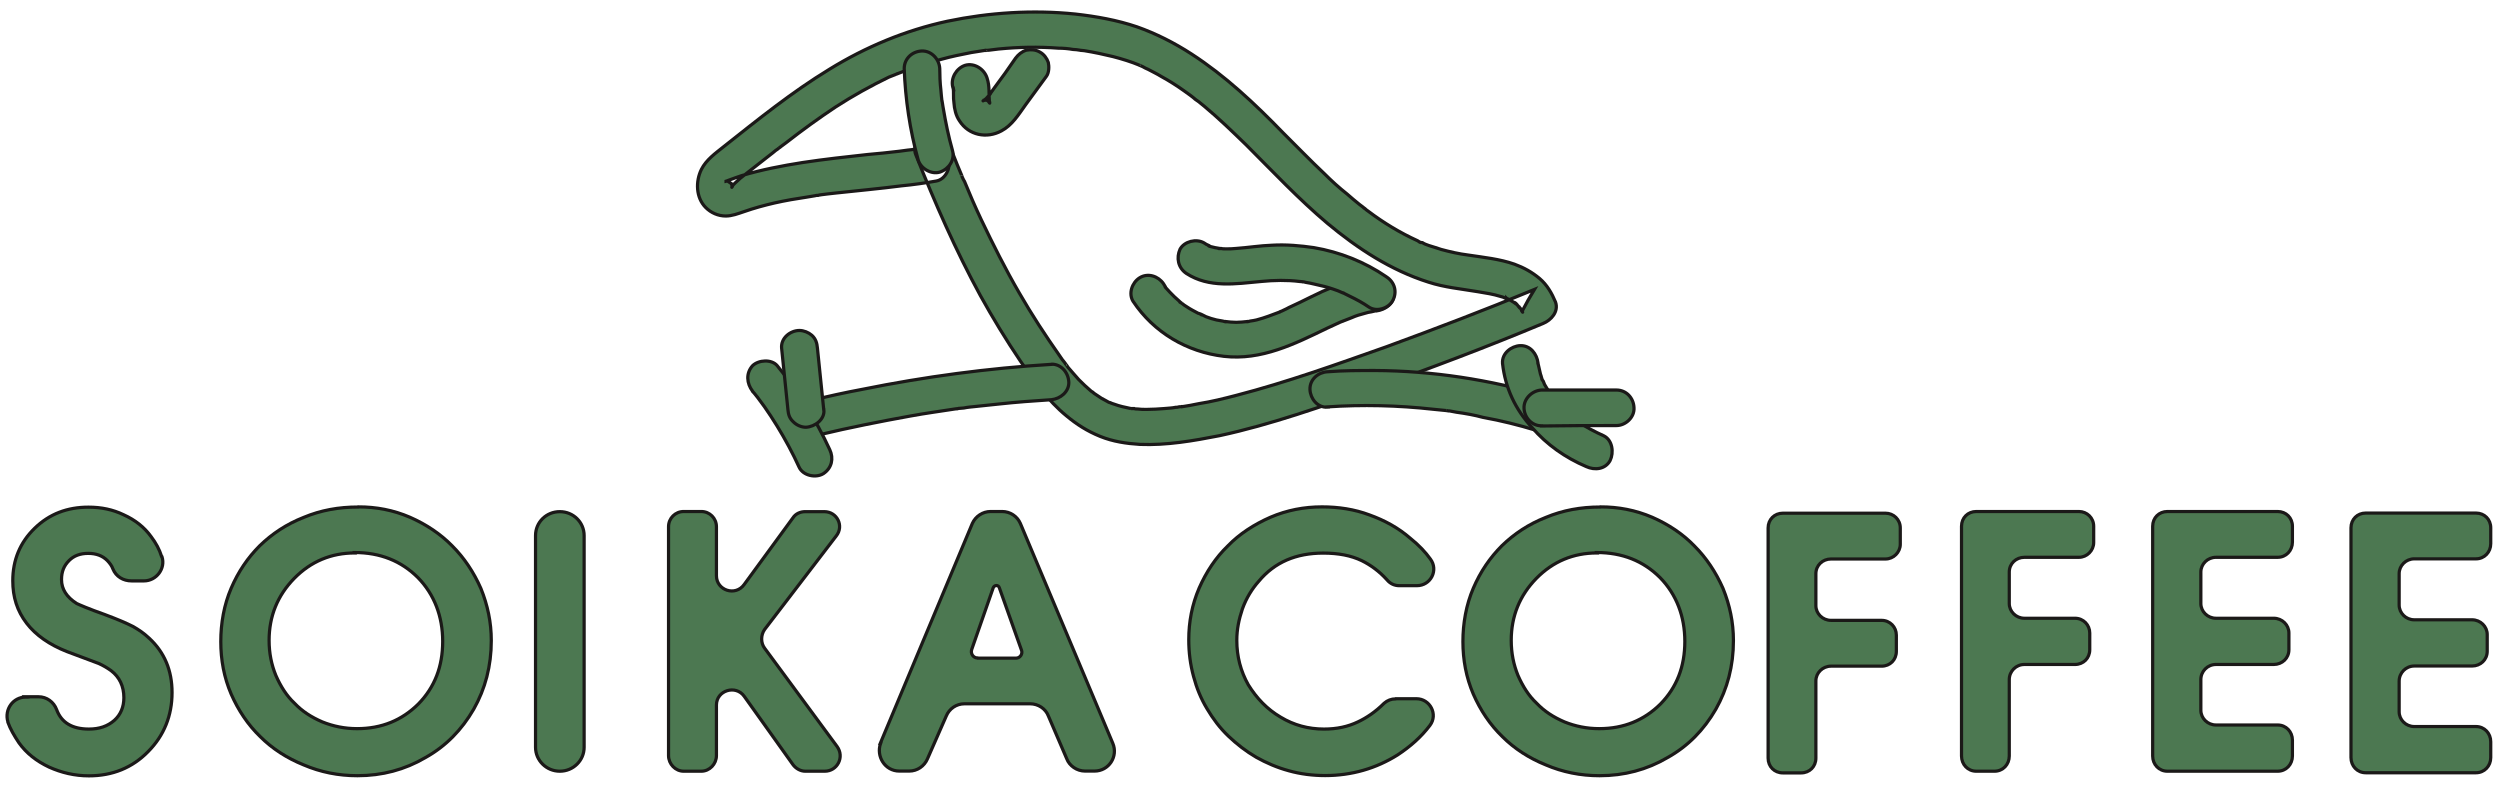 <?xml version="1.0" encoding="UTF-8"?> <svg xmlns="http://www.w3.org/2000/svg" width="178" height="56" viewBox="0 0 178 56" fill="none"><path fill-rule="evenodd" clip-rule="evenodd" d="M1.82 49.61H2.75C3.32 49.61 3.83 49.98 4.03 50.52C4.37 51.45 5.14 51.91 6.33 51.91C7.07 51.91 7.66 51.71 8.14 51.29C8.59 50.89 8.82 50.33 8.82 49.68C8.82 48.86 8.51 48.21 7.91 47.75C7.63 47.55 7.34 47.38 7.03 47.24C6.75 47.13 5.98 46.84 4.76 46.39C3.54 45.91 2.55 45.23 1.9 44.38C1.22 43.5 0.91 42.51 0.91 41.35C0.91 39.88 1.42 38.63 2.47 37.61C3.52 36.59 4.79 36.11 6.3 36.11C7.21 36.11 8.03 36.28 8.8 36.65C9.62 37.02 10.27 37.53 10.76 38.21C11.1 38.66 11.35 39.12 11.5 39.6C11.53 39.6 11.53 39.63 11.53 39.63C11.81 40.48 11.13 41.36 10.25 41.36H9.37C8.77 41.36 8.26 41.05 8.04 40.51C7.96 40.28 7.81 40.09 7.64 39.91C7.3 39.57 6.85 39.4 6.28 39.4C5.71 39.4 5.26 39.57 4.92 39.91C4.55 40.28 4.38 40.7 4.38 41.27C4.38 41.95 4.75 42.52 5.46 42.97C5.63 43.05 6.28 43.34 7.47 43.76C8.38 44.1 9.03 44.38 9.48 44.61C9.88 44.84 10.25 45.09 10.61 45.43C11.72 46.45 12.25 47.75 12.25 49.31C12.25 50.95 11.68 52.37 10.55 53.51C9.42 54.67 8 55.24 6.33 55.24C5.31 55.24 4.37 55.01 3.5 54.62C2.59 54.19 1.88 53.63 1.35 52.89C1.01 52.38 0.73 51.9 0.56 51.42V51.39C0.3 50.51 0.93 49.63 1.84 49.63L1.82 49.61Z" fill="#4C7851"></path><path d="M1.82 49.61H2.75C3.32 49.61 3.83 49.98 4.03 50.52C4.37 51.45 5.14 51.91 6.33 51.91C7.07 51.91 7.66 51.71 8.14 51.29C8.59 50.89 8.82 50.33 8.82 49.68C8.82 48.86 8.51 48.21 7.91 47.75C7.63 47.55 7.34 47.38 7.03 47.24C6.75 47.13 5.98 46.84 4.76 46.39C3.54 45.91 2.55 45.23 1.9 44.38C1.22 43.5 0.91 42.51 0.91 41.35C0.91 39.88 1.42 38.63 2.47 37.61C3.52 36.59 4.79 36.11 6.3 36.11C7.21 36.11 8.03 36.28 8.8 36.65C9.62 37.02 10.27 37.53 10.76 38.21C11.1 38.66 11.35 39.12 11.5 39.6C11.53 39.6 11.53 39.63 11.53 39.63C11.81 40.48 11.13 41.36 10.25 41.36H9.37C8.77 41.36 8.26 41.05 8.04 40.51C7.96 40.28 7.81 40.09 7.64 39.91C7.3 39.57 6.85 39.4 6.28 39.4C5.71 39.4 5.26 39.57 4.92 39.91C4.55 40.28 4.38 40.7 4.38 41.27C4.38 41.95 4.75 42.52 5.46 42.97C5.63 43.05 6.28 43.34 7.47 43.76C8.38 44.1 9.03 44.38 9.48 44.61C9.88 44.84 10.25 45.09 10.61 45.43C11.72 46.45 12.25 47.75 12.25 49.31C12.25 50.95 11.68 52.37 10.55 53.51C9.42 54.67 8 55.24 6.33 55.24C5.31 55.24 4.37 55.01 3.5 54.62C2.59 54.19 1.88 53.63 1.35 52.89C1.01 52.38 0.73 51.9 0.56 51.42V51.39C0.3 50.51 0.93 49.63 1.84 49.63L1.82 49.61Z" stroke="#1B1918" stroke-width="0.23" stroke-miterlimit="3.86"></path><path fill-rule="evenodd" clip-rule="evenodd" d="M25.51 36.09C26.79 36.09 28.01 36.32 29.19 36.83C30.35 37.34 31.37 38.02 32.2 38.87C33.05 39.72 33.73 40.74 34.24 41.9C34.72 43.09 34.98 44.31 34.98 45.61C34.98 47.42 34.55 49.04 33.73 50.49C32.88 51.96 31.75 53.13 30.27 53.95C28.82 54.8 27.21 55.23 25.45 55.23C24.09 55.23 22.81 54.97 21.62 54.46C20.43 53.98 19.38 53.3 18.53 52.45C17.65 51.6 16.97 50.58 16.46 49.42C15.95 48.23 15.72 46.98 15.72 45.68C15.72 44.38 15.95 43.07 16.46 41.88C16.97 40.69 17.65 39.7 18.5 38.85C19.38 38 20.4 37.32 21.62 36.84C22.84 36.33 24.11 36.1 25.5 36.1L25.51 36.09ZM25.26 39.38C23.59 39.38 22.14 39.98 20.95 41.19C19.76 42.41 19.16 43.88 19.16 45.61C19.16 46.52 19.33 47.34 19.64 48.1C19.98 48.87 20.4 49.55 20.97 50.08C21.51 50.65 22.16 51.07 22.95 51.41C23.72 51.72 24.54 51.89 25.42 51.89C27.18 51.89 28.62 51.29 29.79 50.13C30.95 48.94 31.52 47.47 31.52 45.68C31.52 43.89 30.92 42.33 29.76 41.14C28.57 39.95 27.07 39.35 25.25 39.35L25.26 39.38Z" fill="#4C7851"></path><path d="M25.26 39.37C23.59 39.37 22.14 39.97 20.95 41.18C19.76 42.4 19.16 43.87 19.16 45.6C19.16 46.51 19.33 47.33 19.64 48.09C19.98 48.86 20.4 49.54 20.97 50.07C21.51 50.64 22.16 51.06 22.95 51.4C23.72 51.71 24.54 51.88 25.42 51.88C27.18 51.88 28.62 51.28 29.79 50.12C30.95 48.93 31.52 47.46 31.52 45.67C31.52 43.88 30.92 42.32 29.76 41.13C28.57 39.94 27.07 39.34 25.25 39.34L25.26 39.37Z" stroke="#1B1918" stroke-width="0.23" stroke-miterlimit="3.86"></path><path d="M25.51 36.09C26.79 36.09 28.01 36.32 29.19 36.83C30.35 37.34 31.37 38.02 32.2 38.87C33.05 39.72 33.73 40.74 34.24 41.9C34.72 43.09 34.98 44.31 34.98 45.61C34.98 47.42 34.55 49.04 33.73 50.49C32.88 51.96 31.75 53.13 30.27 53.95C28.82 54.8 27.21 55.23 25.45 55.23C24.09 55.23 22.81 54.97 21.62 54.46C20.43 53.98 19.38 53.3 18.53 52.45C17.65 51.6 16.97 50.58 16.46 49.42C15.95 48.23 15.72 46.98 15.72 45.68C15.72 44.38 15.95 43.07 16.46 41.88C16.97 40.69 17.65 39.7 18.5 38.85C19.38 38 20.4 37.32 21.62 36.84C22.84 36.33 24.11 36.1 25.5 36.1L25.51 36.09Z" stroke="#1B1918" stroke-width="0.23" stroke-miterlimit="3.86"></path><path fill-rule="evenodd" clip-rule="evenodd" d="M38.13 53.21V38.13C38.13 37.19 38.89 36.43 39.86 36.43C40.83 36.43 41.59 37.2 41.59 38.13V53.21C41.59 54.14 40.82 54.91 39.86 54.91C38.9 54.91 38.13 54.14 38.13 53.21Z" fill="#4C7851"></path><path d="M38.13 53.21V38.13C38.13 37.19 38.89 36.43 39.86 36.43C40.83 36.43 41.59 37.2 41.59 38.13V53.21C41.59 54.14 40.82 54.91 39.86 54.91C38.9 54.91 38.13 54.14 38.13 53.21Z" stroke="#1B1918" stroke-width="0.23" stroke-miterlimit="3.86"></path><path fill-rule="evenodd" clip-rule="evenodd" d="M47.6 53.8V37.5C47.6 36.9 48.08 36.42 48.68 36.42H49.93C50.53 36.42 51.01 36.9 51.01 37.5V40.99C51.01 42.04 52.37 42.49 52.99 41.61L56.45 36.88C56.65 36.57 56.99 36.43 57.33 36.43H58.69C59.6 36.43 60.11 37.45 59.54 38.16L54.44 44.82C54.16 45.22 54.16 45.78 54.44 46.15L59.6 53.15C60.14 53.89 59.63 54.91 58.72 54.91H57.33C56.99 54.91 56.65 54.71 56.45 54.43L52.99 49.58C52.39 48.73 51.01 49.15 51.01 50.2V53.8C51.01 54.39 50.53 54.91 49.93 54.91H48.68C48.09 54.91 47.6 54.4 47.6 53.8Z" fill="#4C7851"></path><path d="M47.6 53.8V37.5C47.6 36.9 48.08 36.42 48.68 36.42H49.93C50.53 36.42 51.01 36.9 51.01 37.5V40.99C51.01 42.04 52.37 42.49 52.99 41.61L56.45 36.88C56.65 36.57 56.99 36.43 57.33 36.43H58.69C59.6 36.43 60.11 37.45 59.54 38.16L54.44 44.82C54.16 45.22 54.16 45.78 54.44 46.15L59.6 53.15C60.14 53.89 59.63 54.91 58.72 54.91H57.33C56.99 54.91 56.65 54.71 56.45 54.43L52.99 49.58C52.39 48.73 51.01 49.15 51.01 50.2V53.8C51.01 54.39 50.53 54.91 49.93 54.91H48.68C48.09 54.91 47.6 54.4 47.6 53.8Z" stroke="#1B1918" stroke-width="0.23" stroke-miterlimit="3.86"></path><path fill-rule="evenodd" clip-rule="evenodd" d="M62.68 52.92L69.23 37.27C69.46 36.76 69.97 36.42 70.53 36.42H71.35C71.92 36.42 72.43 36.76 72.65 37.27L79.23 52.92C79.63 53.86 78.95 54.9 77.93 54.9H77.25C76.68 54.9 76.14 54.53 75.95 54.02L74.65 50.99C74.45 50.45 73.91 50.11 73.35 50.11H68.67C68.1 50.11 67.59 50.45 67.37 50.99L66.04 54.02C65.81 54.56 65.3 54.9 64.74 54.9H64.03C63.01 54.9 62.36 53.85 62.7 52.92H62.68ZM69.62 46.85H72.34C72.62 46.85 72.82 46.57 72.74 46.31L71.15 41.83C71.09 41.63 70.81 41.63 70.72 41.83L69.19 46.22C69.08 46.53 69.3 46.84 69.61 46.84L69.62 46.85Z" fill="#4C7851"></path><path d="M69.62 46.86H72.34C72.62 46.86 72.82 46.58 72.74 46.32L71.15 41.84C71.09 41.64 70.81 41.64 70.72 41.84L69.19 46.23C69.08 46.54 69.3 46.85 69.61 46.85L69.62 46.86Z" stroke="#1B1918" stroke-width="0.23" stroke-miterlimit="3.86"></path><path d="M62.68 52.92L69.23 37.27C69.46 36.76 69.97 36.42 70.53 36.42H71.35C71.92 36.42 72.43 36.76 72.65 37.27L79.23 52.92C79.63 53.86 78.95 54.9 77.93 54.9H77.25C76.68 54.9 76.14 54.53 75.95 54.02L74.65 50.99C74.45 50.45 73.91 50.11 73.35 50.11H68.67C68.1 50.11 67.59 50.45 67.37 50.99L66.04 54.02C65.81 54.56 65.3 54.9 64.74 54.9H64.03C63.01 54.9 62.36 53.85 62.7 52.92H62.68Z" stroke="#1B1918" stroke-width="0.23" stroke-miterlimit="3.86"></path><path fill-rule="evenodd" clip-rule="evenodd" d="M99.38 49.75H100.85C101.81 49.75 102.41 50.86 101.81 51.65C101.19 52.47 100.42 53.15 99.51 53.75C97.98 54.71 96.25 55.22 94.35 55.22C93.47 55.22 92.59 55.11 91.77 54.88C90.92 54.65 90.15 54.31 89.45 53.92C88.71 53.49 88.06 52.98 87.47 52.42C86.85 51.83 86.36 51.17 85.94 50.46C85.51 49.75 85.2 48.99 84.98 48.16C84.75 47.31 84.64 46.46 84.64 45.55C84.64 44.28 84.87 43.06 85.38 41.87C85.89 40.71 86.57 39.69 87.42 38.87C88.24 38.02 89.29 37.34 90.45 36.83C91.64 36.32 92.86 36.09 94.13 36.09C95.29 36.09 96.43 36.26 97.5 36.66C98.61 37.06 99.57 37.59 100.42 38.33C101.02 38.81 101.5 39.32 101.84 39.8C102.44 40.59 101.87 41.7 100.88 41.7H99.63C99.29 41.7 98.98 41.56 98.75 41.28C98.21 40.68 97.59 40.23 96.96 39.92C96.19 39.55 95.29 39.38 94.21 39.38C92.28 39.38 90.75 40.03 89.62 41.39C89.14 41.93 88.74 42.58 88.46 43.35C88.21 44.09 88.06 44.82 88.06 45.59C88.06 46.75 88.34 47.8 88.88 48.76C89.48 49.72 90.21 50.49 91.18 51.06C92.12 51.63 93.16 51.91 94.27 51.91C95.18 51.91 95.97 51.74 96.68 51.4C97.28 51.12 97.93 50.69 98.55 50.07C98.78 49.87 99.06 49.76 99.37 49.76L99.38 49.75Z" fill="#4C7851"></path><path d="M99.38 49.75H100.85C101.81 49.75 102.41 50.86 101.81 51.65C101.19 52.47 100.42 53.15 99.51 53.75C97.98 54.71 96.25 55.22 94.35 55.22C93.47 55.22 92.59 55.11 91.77 54.88C90.92 54.65 90.15 54.31 89.45 53.92C88.71 53.49 88.06 52.98 87.47 52.42C86.85 51.83 86.36 51.17 85.94 50.46C85.51 49.75 85.2 48.99 84.98 48.16C84.75 47.31 84.64 46.46 84.64 45.55C84.64 44.28 84.87 43.06 85.38 41.87C85.89 40.71 86.57 39.69 87.42 38.87C88.24 38.02 89.29 37.34 90.45 36.83C91.64 36.32 92.86 36.09 94.13 36.09C95.29 36.09 96.43 36.26 97.5 36.66C98.61 37.06 99.57 37.59 100.42 38.33C101.02 38.81 101.5 39.32 101.84 39.8C102.44 40.59 101.87 41.7 100.88 41.7H99.63C99.29 41.7 98.98 41.56 98.75 41.28C98.21 40.68 97.59 40.23 96.96 39.92C96.19 39.55 95.29 39.38 94.21 39.38C92.28 39.38 90.75 40.03 89.62 41.39C89.14 41.93 88.74 42.58 88.46 43.35C88.21 44.09 88.06 44.82 88.06 45.59C88.06 46.75 88.34 47.8 88.88 48.76C89.48 49.72 90.21 50.49 91.18 51.06C92.12 51.63 93.16 51.91 94.27 51.91C95.18 51.91 95.97 51.74 96.68 51.4C97.28 51.12 97.93 50.69 98.55 50.07C98.78 49.87 99.06 49.76 99.37 49.76L99.38 49.75Z" stroke="#1B1918" stroke-width="0.23" stroke-miterlimit="3.86"></path><path fill-rule="evenodd" clip-rule="evenodd" d="M113.95 36.09C115.23 36.09 116.45 36.32 117.64 36.83C118.8 37.34 119.82 38.02 120.64 38.87C121.49 39.72 122.17 40.74 122.68 41.9C123.16 43.09 123.42 44.31 123.42 45.61C123.42 47.42 122.99 49.04 122.17 50.49C121.32 51.96 120.19 53.13 118.71 53.95C117.26 54.8 115.65 55.23 113.89 55.23C112.53 55.23 111.25 54.97 110.06 54.46C108.87 53.98 107.82 53.3 106.97 52.45C106.09 51.6 105.41 50.58 104.9 49.42C104.39 48.23 104.16 46.98 104.16 45.68C104.16 44.38 104.39 43.07 104.9 41.88C105.41 40.69 106.09 39.7 106.94 38.85C107.82 38 108.84 37.32 110.06 36.84C111.28 36.33 112.55 36.1 113.94 36.1L113.95 36.09ZM113.7 39.38C112.03 39.38 110.58 39.98 109.39 41.19C108.2 42.41 107.6 43.88 107.6 45.61C107.6 46.52 107.77 47.34 108.08 48.1C108.42 48.87 108.84 49.55 109.41 50.08C109.95 50.65 110.6 51.07 111.39 51.41C112.16 51.72 112.98 51.89 113.86 51.89C115.62 51.89 117.06 51.29 118.23 50.13C119.39 48.94 119.96 47.47 119.96 45.68C119.96 43.89 119.36 42.33 118.2 41.14C117.01 39.95 115.51 39.35 113.69 39.35L113.7 39.38Z" fill="#4C7851"></path><path d="M113.7 39.37C112.03 39.37 110.58 39.97 109.39 41.18C108.2 42.4 107.6 43.87 107.6 45.6C107.6 46.51 107.77 47.33 108.08 48.09C108.42 48.86 108.84 49.54 109.41 50.07C109.95 50.64 110.6 51.06 111.39 51.4C112.16 51.71 112.98 51.88 113.86 51.88C115.62 51.88 117.06 51.28 118.23 50.12C119.39 48.93 119.96 47.46 119.96 45.67C119.96 43.88 119.36 42.32 118.2 41.13C117.01 39.94 115.51 39.34 113.69 39.34L113.7 39.37Z" stroke="#1B1918" stroke-width="0.23" stroke-miterlimit="3.86"></path><path d="M113.95 36.09C115.23 36.09 116.45 36.32 117.64 36.83C118.8 37.34 119.82 38.02 120.64 38.87C121.49 39.72 122.17 40.74 122.68 41.9C123.16 43.09 123.42 44.31 123.42 45.61C123.42 47.42 122.99 49.04 122.17 50.49C121.32 51.96 120.19 53.13 118.71 53.95C117.26 54.8 115.65 55.23 113.89 55.23C112.53 55.23 111.25 54.97 110.06 54.46C108.87 53.98 107.82 53.3 106.97 52.45C106.09 51.6 105.41 50.58 104.9 49.42C104.39 48.23 104.16 46.98 104.16 45.68C104.16 44.38 104.39 43.07 104.9 41.88C105.41 40.69 106.09 39.7 106.94 38.85C107.82 38 108.84 37.32 110.06 36.84C111.28 36.33 112.55 36.1 113.94 36.1L113.95 36.09Z" stroke="#1B1918" stroke-width="0.23" stroke-miterlimit="3.86"></path><path fill-rule="evenodd" clip-rule="evenodd" d="M139.66 53.83V37.47C139.66 36.87 140.11 36.42 140.71 36.42H148.02C148.59 36.42 149.07 36.87 149.07 37.47V38.63C149.07 39.2 148.59 39.68 148.02 39.68H144.14C143.54 39.68 143.06 40.13 143.06 40.73V42.97C143.06 43.54 143.54 44.02 144.14 44.02H147.74C148.34 44.02 148.79 44.5 148.79 45.07V46.26C148.79 46.86 148.34 47.31 147.74 47.31H144.14C143.54 47.31 143.06 47.79 143.06 48.39V53.83C143.06 54.43 142.61 54.91 142.01 54.91H140.71C140.11 54.91 139.66 54.43 139.66 53.83Z" fill="#4C7851"></path><path d="M139.66 53.83V37.47C139.66 36.87 140.11 36.42 140.71 36.42H148.02C148.59 36.42 149.07 36.87 149.07 37.47V38.63C149.07 39.2 148.59 39.68 148.02 39.68H144.14C143.54 39.68 143.06 40.13 143.06 40.73V42.97C143.06 43.54 143.54 44.02 144.14 44.02H147.74C148.34 44.02 148.79 44.5 148.79 45.07V46.26C148.79 46.86 148.34 47.31 147.74 47.31H144.14C143.54 47.31 143.06 47.79 143.06 48.39V53.83C143.06 54.43 142.61 54.91 142.01 54.91H140.71C140.11 54.91 139.66 54.43 139.66 53.83Z" stroke="#1B1918" stroke-width="0.23" stroke-miterlimit="3.86"></path><path fill-rule="evenodd" clip-rule="evenodd" d="M153.27 53.83V37.47C153.27 36.87 153.72 36.42 154.32 36.42H162.17C162.77 36.42 163.22 36.87 163.22 37.47V38.6C163.22 39.2 162.77 39.68 162.17 39.68H157.78C157.18 39.68 156.7 40.16 156.7 40.73V42.97C156.7 43.54 157.18 44.02 157.78 44.02H161.89C162.49 44.02 162.97 44.5 162.97 45.07V46.26C162.97 46.86 162.49 47.31 161.89 47.31H157.78C157.18 47.31 156.7 47.79 156.7 48.39V50.57C156.7 51.14 157.18 51.62 157.78 51.62H162.17C162.77 51.62 163.22 52.1 163.22 52.7V53.83C163.22 54.43 162.77 54.91 162.17 54.91H154.32C153.72 54.91 153.27 54.43 153.27 53.83Z" fill="#4C7851"></path><path d="M153.27 53.83V37.47C153.27 36.87 153.72 36.42 154.32 36.42H162.17C162.77 36.42 163.22 36.87 163.22 37.47V38.6C163.22 39.2 162.77 39.68 162.17 39.68H157.78C157.18 39.68 156.7 40.16 156.7 40.73V42.97C156.7 43.54 157.18 44.02 157.78 44.02H161.89C162.49 44.02 162.97 44.5 162.97 45.07V46.26C162.97 46.86 162.49 47.31 161.89 47.31H157.78C157.18 47.31 156.7 47.79 156.7 48.39V50.57C156.7 51.14 157.18 51.62 157.78 51.62H162.17C162.77 51.62 163.22 52.1 163.22 52.7V53.83C163.22 54.43 162.77 54.91 162.17 54.91H154.32C153.72 54.91 153.27 54.43 153.27 53.83Z" stroke="#1B1918" stroke-width="0.23" stroke-miterlimit="3.86"></path><path fill-rule="evenodd" clip-rule="evenodd" d="M125.89 53.97V37.59C125.89 36.99 126.34 36.54 126.94 36.54H134.25C134.82 36.54 135.3 36.99 135.3 37.59V38.75C135.3 39.32 134.82 39.8 134.25 39.8H130.37C129.77 39.8 129.29 40.25 129.29 40.85V43.12C129.29 43.69 129.77 44.17 130.37 44.17H133.97C134.57 44.17 135.02 44.65 135.02 45.22V46.38C135.02 46.98 134.57 47.43 133.97 47.43H130.37C129.77 47.43 129.29 47.91 129.29 48.48V53.98C129.29 54.58 128.84 55.03 128.24 55.03H126.94C126.34 55.03 125.89 54.58 125.89 53.98V53.97Z" fill="#4C7851"></path><path d="M125.89 53.97V37.59C125.89 36.99 126.34 36.54 126.94 36.54H134.25C134.82 36.54 135.3 36.99 135.3 37.59V38.75C135.3 39.32 134.82 39.8 134.25 39.8H130.37C129.77 39.8 129.29 40.25 129.29 40.85V43.12C129.29 43.69 129.77 44.17 130.37 44.17H133.97C134.57 44.17 135.02 44.65 135.02 45.22V46.38C135.02 46.98 134.57 47.43 133.97 47.43H130.37C129.77 47.43 129.29 47.91 129.29 48.48V53.98C129.29 54.58 128.84 55.03 128.24 55.03H126.94C126.34 55.03 125.89 54.58 125.89 53.98V53.97Z" stroke="#1B1918" stroke-width="0.23" stroke-miterlimit="3.86"></path><path fill-rule="evenodd" clip-rule="evenodd" d="M167.39 53.94V37.58C167.39 36.98 167.84 36.53 168.44 36.53H176.29C176.89 36.53 177.34 36.98 177.34 37.58V38.71C177.34 39.31 176.89 39.79 176.29 39.79H171.9C171.3 39.79 170.82 40.27 170.82 40.84V43.08C170.82 43.65 171.3 44.13 171.9 44.13H176.01C176.61 44.13 177.09 44.61 177.09 45.18V46.37C177.09 46.97 176.61 47.42 176.01 47.42H171.9C171.3 47.42 170.82 47.9 170.82 48.5V50.68C170.82 51.25 171.3 51.73 171.9 51.73H176.29C176.89 51.73 177.34 52.21 177.34 52.81V53.94C177.34 54.54 176.89 55.02 176.29 55.02H168.44C167.84 55.02 167.39 54.54 167.39 53.94Z" fill="#4C7851"></path><path d="M167.39 53.94V37.58C167.39 36.98 167.84 36.53 168.44 36.53H176.29C176.89 36.53 177.34 36.98 177.34 37.58V38.71C177.34 39.31 176.89 39.79 176.29 39.79H171.9C171.3 39.79 170.82 40.27 170.82 40.84V43.08C170.82 43.65 171.3 44.13 171.9 44.13H176.01C176.61 44.13 177.09 44.61 177.09 45.18V46.37C177.09 46.97 176.61 47.42 176.01 47.42H171.9C171.3 47.42 170.82 47.9 170.82 48.5V50.68C170.82 51.25 171.3 51.73 171.9 51.73H176.29C176.89 51.73 177.34 52.21 177.34 52.81V53.94C177.34 54.54 176.89 55.02 176.29 55.02H168.44C167.84 55.02 167.39 54.54 167.39 53.94Z" stroke="#1B1918" stroke-width="0.23" stroke-miterlimit="3.86"></path><path fill-rule="evenodd" clip-rule="evenodd" d="M66.02 10.49C65.65 10.55 65.28 10.6 64.89 10.66C64.63 10.69 64.83 10.66 64.89 10.66C64.81 10.66 64.69 10.69 64.61 10.69C64.41 10.72 64.21 10.75 64.02 10.77C63.25 10.86 62.52 10.94 61.78 11C60.22 11.17 58.69 11.34 57.16 11.57C55.69 11.8 54.24 12.08 52.82 12.5C52.48 12.61 52.17 12.73 51.86 12.84C51.78 12.87 51.66 12.93 51.58 12.93C51.66 12.93 51.69 12.87 51.81 12.9C51.87 12.93 52.15 13.13 52.06 13.07C52 13.01 52.03 13.04 52.14 13.18C52.08 13.07 52.08 13.09 52.14 13.18C52.17 13.41 52.17 13.12 52.11 13.09C52.14 13.12 52.17 13.37 52.14 13.2C52.14 12.92 52.06 13.46 52.17 13.2C52.14 13.26 52.06 13.46 52.14 13.23C52.28 12.97 52.06 13.34 52.17 13.2C52.23 13.14 52.28 13.09 52.34 13.03C52.45 12.92 52.59 12.8 52.71 12.69C53.28 12.24 53.84 11.81 54.41 11.36C54.69 11.13 54.98 10.93 55.23 10.71C55.32 10.65 55.4 10.6 55.46 10.54C55.52 10.51 55.66 10.4 55.46 10.54C55.66 10.4 55.83 10.26 56 10.14C57.13 9.26 58.3 8.41 59.49 7.62C60.71 6.83 61.99 6.12 63.29 5.49C63.46 5.43 63.63 5.35 63.8 5.29C63.83 5.26 64.03 5.18 63.8 5.29C63.86 5.26 63.94 5.23 64 5.21C64.37 5.07 64.71 4.93 65.1 4.79C65.75 4.59 66.38 4.39 67.03 4.22C67.74 4.02 68.45 3.88 69.16 3.74C69.5 3.68 69.87 3.63 70.24 3.57C69.96 3.63 70.35 3.57 70.44 3.57C70.67 3.54 70.87 3.51 71.09 3.49C72.51 3.35 73.95 3.32 75.37 3.43C75.71 3.43 76.05 3.46 76.39 3.52C76.56 3.52 76.73 3.55 76.93 3.58C76.99 3.58 77.16 3.61 76.9 3.58C77.01 3.58 77.13 3.61 77.21 3.61C77.89 3.72 78.6 3.87 79.25 4.03C79.9 4.2 80.55 4.4 81.15 4.65C80.89 4.54 81.26 4.71 81.35 4.74C81.49 4.82 81.6 4.88 81.75 4.94C82.06 5.11 82.37 5.25 82.69 5.45C83.26 5.76 83.79 6.1 84.31 6.47C84.59 6.67 84.88 6.87 85.13 7.09C84.9 6.92 85.24 7.18 85.33 7.23C85.47 7.34 85.61 7.46 85.75 7.57C86.77 8.42 87.76 9.38 88.73 10.32C90.63 12.22 92.47 14.18 94.51 15.9C96.66 17.69 99.02 19.24 101.71 20.09C102.84 20.46 104.04 20.57 105.23 20.77C105.77 20.86 106.31 20.94 106.85 21.11C106.96 21.14 107.08 21.17 107.16 21.22C107.24 21.25 107.3 21.25 107.36 21.28C107.56 21.36 107.27 21.28 107.27 21.25C107.33 21.31 107.53 21.36 107.61 21.42C107.72 21.48 107.84 21.56 107.95 21.65C108.09 21.71 107.72 21.42 107.89 21.59C107.92 21.62 107.98 21.65 108 21.67C108.06 21.76 108.17 21.9 108.25 21.95C108.11 21.89 108.11 21.72 108.17 21.86C108.23 21.92 108.25 21.97 108.31 22.03C108.31 22.09 108.34 22.14 108.37 22.17C108.26 21.89 108.51 22.4 108.37 22.17C108.65 21.63 108.94 21.12 109.25 20.61C105.76 22.06 102.25 23.39 98.71 24.69C95.17 25.94 91.65 27.21 88.02 28.15C87.14 28.38 86.26 28.6 85.36 28.74C84.93 28.83 84.51 28.91 84.08 28.97C84.36 28.91 83.97 28.97 83.94 28.97C83.86 29 83.77 29 83.71 29C83.43 29.06 83.17 29.06 82.89 29.09C82.49 29.12 82.07 29.15 81.64 29.15C81.41 29.15 81.19 29.15 80.99 29.12C80.9 29.12 80.82 29.12 80.76 29.09H80.53C80.623 29.09 80.623 29.09 80.53 29.09C80.1 29 79.71 28.92 79.34 28.78C79.23 28.75 79.11 28.7 79.03 28.67C79.31 28.78 79 28.64 78.94 28.64C78.77 28.55 78.6 28.44 78.43 28.36C78.26 28.25 78.09 28.13 77.92 28.02C77.89 27.99 77.61 27.79 77.86 27.96C77.8 27.93 77.75 27.87 77.69 27.85C77.38 27.59 77.09 27.31 76.81 27.03C76.55 26.75 76.3 26.44 76.04 26.15C75.98 26.06 75.96 26.01 75.9 25.95C75.67 25.67 76.04 26.15 75.84 25.86C75.7 25.69 75.56 25.52 75.44 25.32C74.42 23.87 73.46 22.4 72.58 20.87C71.59 19.17 70.71 17.41 69.86 15.63C69.43 14.72 69.04 13.82 68.67 12.91C68.64 12.85 68.59 12.8 68.56 12.71C68.53 12.65 68.5 12.57 68.47 12.51C68.51 12.583 68.51 12.573 68.47 12.48C68.36 12.22 68.27 12 68.16 11.74C67.99 11.29 67.79 10.83 67.62 10.38C67.36 9.76 66.77 9.27 66.06 9.5C65.49 9.7 64.93 10.38 65.21 11.03C66.57 14.46 68.05 17.83 69.8 21.04C70.68 22.63 71.64 24.21 72.66 25.72C73.62 27.11 74.61 28.53 75.92 29.6C76.66 30.22 77.42 30.7 78.33 31.07C79.24 31.44 80.2 31.58 81.16 31.64C83.06 31.72 84.99 31.38 86.83 31.02C90.51 30.23 94.14 28.92 97.74 27.68C101.82 26.23 105.88 24.7 109.87 23.03C110.44 22.8 111 22.18 110.75 21.5C110.49 20.88 110.15 20.28 109.62 19.83C109.08 19.38 108.51 19.06 107.83 18.81C106.78 18.44 105.65 18.33 104.54 18.16C103.89 18.08 103.24 17.93 102.61 17.76C102.33 17.67 102.01 17.56 101.73 17.48C101.56 17.42 101.42 17.37 101.28 17.28C101.19 17.28 100.91 17.19 101.19 17.28C101.11 17.25 100.99 17.19 100.93 17.14C99.68 16.57 98.52 15.87 97.42 15.04C97.34 14.98 97.25 14.93 97.17 14.84C97 14.73 97.14 14.84 97.2 14.87C97.06 14.76 96.92 14.64 96.8 14.56C96.49 14.3 96.2 14.08 95.92 13.82C95.35 13.37 94.81 12.88 94.3 12.37C93.31 11.44 92.32 10.41 91.35 9.45C89.34 7.38 87.24 5.4 84.83 3.84C83.61 3.05 82.31 2.39 80.95 1.91C79.53 1.43 78.06 1.17 76.56 1C73.53 0.69 70.44 0.89 67.46 1.51C64.45 2.16 61.62 3.35 59.04 4.94C56.38 6.56 53.97 8.51 51.53 10.44C50.93 10.92 50.28 11.38 49.94 12.06C49.52 12.91 49.54 14.07 50.25 14.78C50.62 15.15 51.13 15.38 51.67 15.38C52.12 15.38 52.55 15.21 52.97 15.07C53.71 14.81 54.42 14.62 55.15 14.45C55.91 14.28 56.71 14.14 57.47 14.03C57.64 14 57.84 13.97 58.01 13.94C58.09 13.91 58.18 13.91 58.24 13.91C58.3 13.88 58.67 13.85 58.35 13.88C58.75 13.82 59.14 13.79 59.54 13.74C61.1 13.57 62.66 13.43 64.19 13.23C65.04 13.15 65.86 13.03 66.66 12.89C67.31 12.78 67.71 11.96 67.54 11.36C67.31 10.65 66.69 10.37 66.01 10.48L66.02 10.49Z" fill="#4C7851"></path><path d="M64.89 10.66C65.28 10.6 65.65 10.55 66.02 10.49L66.01 10.48C66.69 10.37 67.31 10.65 67.54 11.36C67.71 11.96 67.31 12.78 66.66 12.89C65.86 13.03 65.04 13.15 64.19 13.23C62.66 13.43 61.1 13.57 59.54 13.74C59.14 13.79 58.75 13.82 58.35 13.88C58.67 13.85 58.3 13.88 58.24 13.91C58.18 13.91 58.09 13.91 58.01 13.94C57.84 13.97 57.64 14 57.47 14.03C56.71 14.14 55.91 14.28 55.15 14.45C54.42 14.62 53.71 14.81 52.97 15.07C52.55 15.21 52.12 15.38 51.67 15.38C51.13 15.38 50.62 15.15 50.25 14.78C49.54 14.07 49.52 12.91 49.94 12.06C50.28 11.38 50.93 10.92 51.53 10.44C53.97 8.51 56.38 6.56 59.04 4.94C61.62 3.35 64.45 2.16 67.46 1.51C70.44 0.89 73.53 0.69 76.56 1C78.06 1.17 79.53 1.43 80.95 1.91C82.31 2.39 83.61 3.05 84.83 3.84C87.24 5.4 89.34 7.38 91.35 9.45C92.32 10.41 93.31 11.44 94.3 12.37C94.81 12.88 95.35 13.37 95.92 13.82C96.2 14.08 96.49 14.3 96.8 14.56C96.92 14.64 97.06 14.76 97.2 14.87C97.14 14.84 97 14.73 97.17 14.84C97.25 14.93 97.34 14.98 97.42 15.04C98.52 15.87 99.68 16.57 100.93 17.14C100.99 17.19 101.11 17.25 101.19 17.28C100.91 17.19 101.19 17.28 101.28 17.28C101.42 17.37 101.56 17.42 101.73 17.48C102.01 17.56 102.33 17.67 102.61 17.76C103.24 17.93 103.89 18.08 104.54 18.16C105.65 18.33 106.78 18.44 107.83 18.81C108.51 19.06 109.08 19.38 109.62 19.83C110.15 20.28 110.49 20.88 110.75 21.5C111 22.18 110.44 22.8 109.87 23.03C105.88 24.7 101.82 26.23 97.74 27.68C94.14 28.92 90.51 30.23 86.83 31.02C84.99 31.38 83.06 31.72 81.16 31.64C80.2 31.58 79.24 31.44 78.33 31.07C77.42 30.7 76.66 30.22 75.92 29.6C74.61 28.53 73.62 27.11 72.66 25.72C71.64 24.21 70.68 22.63 69.8 21.04C68.05 17.83 66.57 14.46 65.21 11.03C64.93 10.38 65.49 9.7 66.06 9.5C66.77 9.27 67.36 9.76 67.62 10.38C67.79 10.83 67.99 11.29 68.16 11.74C68.27 12 68.36 12.22 68.47 12.48C68.51 12.573 68.51 12.583 68.47 12.51C68.5 12.57 68.53 12.65 68.56 12.71C68.59 12.8 68.64 12.85 68.67 12.91C69.04 13.82 69.43 14.72 69.86 15.63C70.71 17.41 71.59 19.17 72.58 20.87C73.46 22.4 74.42 23.87 75.44 25.32C75.56 25.52 75.7 25.69 75.84 25.86C76.04 26.15 75.67 25.67 75.9 25.95C75.96 26.01 75.98 26.06 76.04 26.15C76.3 26.44 76.55 26.75 76.81 27.03C77.09 27.31 77.38 27.59 77.69 27.85C77.75 27.87 77.8 27.93 77.86 27.96C77.61 27.79 77.92 28.02 77.92 28.02L78.43 28.36C78.6 28.44 78.77 28.55 78.94 28.64C79 28.64 79.31 28.78 79.03 28.67C79.11 28.7 79.23 28.75 79.34 28.78C79.71 28.92 80.1 29 80.53 29.09M64.89 10.66C64.63 10.69 64.83 10.66 64.89 10.66ZM64.89 10.66C64.81 10.66 64.69 10.69 64.61 10.69L64.02 10.77C63.25 10.86 62.52 10.94 61.78 11C60.22 11.17 58.69 11.34 57.16 11.57C55.69 11.8 54.24 12.08 52.82 12.5C52.48 12.61 52.17 12.73 51.86 12.84C51.78 12.87 51.66 12.93 51.58 12.93C51.66 12.93 51.69 12.87 51.81 12.9C51.87 12.93 52.15 13.13 52.06 13.07C52 13.01 52.03 13.04 52.14 13.18M52.14 13.18C52.08 13.07 52.08 13.09 52.14 13.18ZM52.14 13.18C52.17 13.41 52.17 13.12 52.11 13.09C52.14 13.12 52.17 13.37 52.14 13.2C52.14 12.92 52.06 13.46 52.17 13.2M52.17 13.2C52.14 13.26 52.06 13.46 52.14 13.23C52.28 12.97 52.06 13.34 52.17 13.2ZM52.17 13.2L52.34 13.03C52.45 12.92 52.59 12.8 52.71 12.69C53.28 12.24 53.84 11.81 54.41 11.36C54.69 11.13 54.98 10.93 55.23 10.71C55.32 10.65 55.4 10.6 55.46 10.54M55.46 10.54C55.52 10.51 55.66 10.4 55.46 10.54ZM55.46 10.54C55.66 10.4 55.83 10.26 56 10.14C57.13 9.26 58.3 8.41 59.49 7.62C60.71 6.83 61.99 6.12 63.29 5.49C63.46 5.43 63.63 5.35 63.8 5.29M63.8 5.29C63.83 5.26 64.03 5.18 63.8 5.29ZM63.8 5.29C63.86 5.26 63.94 5.23 64 5.21C64.37 5.07 64.71 4.93 65.1 4.79C65.75 4.59 66.38 4.39 67.03 4.22C67.74 4.02 68.45 3.88 69.16 3.74C69.5 3.68 69.87 3.63 70.24 3.57C69.96 3.63 70.35 3.57 70.44 3.57C70.67 3.54 70.87 3.51 71.09 3.49C72.51 3.35 73.95 3.32 75.37 3.43C75.71 3.43 76.05 3.46 76.39 3.52C76.56 3.52 76.73 3.55 76.93 3.58C76.99 3.58 77.16 3.61 76.9 3.58C77.01 3.58 77.13 3.61 77.21 3.61C77.89 3.72 78.6 3.87 79.25 4.03C79.9 4.2 80.55 4.4 81.15 4.65C80.89 4.54 81.26 4.71 81.35 4.74C81.49 4.82 81.6 4.88 81.75 4.94C82.06 5.11 82.37 5.25 82.69 5.45C83.26 5.76 83.79 6.1 84.31 6.47C84.59 6.67 84.88 6.87 85.13 7.09C84.9 6.92 85.24 7.18 85.33 7.23L85.75 7.57C86.77 8.42 87.76 9.38 88.73 10.32C90.63 12.22 92.47 14.18 94.51 15.9C96.66 17.69 99.02 19.24 101.71 20.09C102.84 20.46 104.04 20.57 105.23 20.77C105.77 20.86 106.31 20.94 106.85 21.11C106.96 21.14 107.08 21.17 107.16 21.22C107.24 21.25 107.3 21.25 107.36 21.28C107.56 21.36 107.27 21.28 107.27 21.25C107.33 21.31 107.53 21.36 107.61 21.42C107.72 21.48 107.84 21.56 107.95 21.65C108.09 21.71 107.72 21.42 107.89 21.59C107.92 21.62 107.98 21.65 108 21.67C108.06 21.76 108.17 21.9 108.25 21.95C108.11 21.89 108.11 21.72 108.17 21.86C108.23 21.92 108.25 21.97 108.31 22.03C108.31 22.09 108.34 22.14 108.37 22.17M108.37 22.17C108.26 21.89 108.51 22.4 108.37 22.17ZM108.37 22.17C108.65 21.63 108.94 21.12 109.25 20.61C105.76 22.06 102.25 23.39 98.71 24.69C95.17 25.94 91.65 27.21 88.02 28.15C87.14 28.38 86.26 28.6 85.36 28.74C84.93 28.83 84.51 28.91 84.08 28.97C84.36 28.91 83.97 28.97 83.94 28.97C83.86 29 83.77 29 83.71 29C83.43 29.06 83.17 29.06 82.89 29.09C82.49 29.12 82.07 29.15 81.64 29.15C81.41 29.15 81.19 29.15 80.99 29.12C80.9 29.12 80.82 29.12 80.76 29.09H80.53M80.53 29.09C80.623 29.09 80.623 29.09 80.53 29.09Z" stroke="#1B1918" stroke-width="0.23" stroke-miterlimit="3.86"></path><path fill-rule="evenodd" clip-rule="evenodd" d="M67.84 6.21C67.87 6.32 67.9 6.41 67.92 6.52C67.89 6.41 67.89 6.29 67.86 6.18C67.92 6.58 67.86 6.95 67.92 7.31C67.95 7.76 68.06 8.24 68.32 8.61C68.97 9.63 70.25 9.89 71.3 9.32C72.06 8.92 72.52 8.16 73.03 7.45L74.5 5.44C74.7 5.18 74.7 4.73 74.64 4.45C74.55 4.17 74.33 3.86 74.04 3.71C73.76 3.54 73.42 3.51 73.08 3.57C72.74 3.68 72.51 3.88 72.31 4.14C71.83 4.85 71.32 5.56 70.81 6.24C70.7 6.41 70.58 6.55 70.47 6.72C70.44 6.75 70.41 6.81 70.39 6.83C70.53 6.66 70.56 6.63 70.47 6.72C70.41 6.81 70.36 6.86 70.3 6.92C70.24 6.98 70.22 7.03 70.16 7.06C70.13 7.09 70.1 7.12 70.08 7.15C70.25 7.04 70.28 7.01 70.16 7.06C70.13 7.09 70.1 7.12 70.05 7.15C69.94 7.21 69.99 7.18 70.19 7.09C70.11 7.09 70.05 7.15 69.96 7.15C70.07 7.15 70.19 7.12 70.27 7.12H70.04C70.15 7.12 70.27 7.15 70.38 7.15C70.35 7.15 70.21 7.09 70.18 7.12C70.21 7.09 70.49 7.23 70.32 7.15C70.12 7.06 70.58 7.35 70.41 7.21C70.27 7.1 70.52 7.44 70.47 7.32C70.47 7.26 70.44 7.24 70.41 7.18C70.3 7.04 70.49 7.44 70.47 7.29C70.44 7.2 70.41 7.09 70.39 7.01C70.42 7.12 70.42 7.21 70.45 7.32C70.39 6.73 70.48 6.16 70.28 5.56C70.08 4.91 69.37 4.46 68.72 4.65C68.1 4.85 67.67 5.56 67.84 6.21Z" fill="#4C7851"></path><path d="M70.47 6.72C70.58 6.55 70.7 6.41 70.81 6.24C71.32 5.56 71.83 4.85 72.31 4.14C72.51 3.88 72.74 3.68 73.08 3.57C73.42 3.51 73.76 3.54 74.04 3.71C74.33 3.86 74.55 4.17 74.64 4.45C74.7 4.73 74.7 5.18 74.5 5.44L73.03 7.45C72.52 8.16 72.06 8.92 71.3 9.32C70.25 9.89 68.97 9.63 68.32 8.61C68.06 8.24 67.95 7.76 67.92 7.31C67.86 6.95 67.92 6.58 67.86 6.18C67.89 6.29 67.89 6.41 67.92 6.52C67.9 6.41 67.87 6.32 67.84 6.21C67.67 5.56 68.1 4.85 68.72 4.65C69.37 4.46 70.08 4.91 70.28 5.56C70.48 6.16 70.39 6.73 70.45 7.32C70.42 7.21 70.42 7.12 70.39 7.01C70.41 7.09 70.44 7.2 70.47 7.29C70.49 7.44 70.3 7.04 70.41 7.18C70.44 7.24 70.47 7.26 70.47 7.32C70.52 7.44 70.27 7.1 70.41 7.21C70.58 7.35 70.12 7.06 70.32 7.15C70.49 7.23 70.21 7.09 70.18 7.12C70.21 7.09 70.35 7.15 70.38 7.15C70.27 7.15 70.15 7.12 70.04 7.12H70.27C70.19 7.12 70.07 7.15 69.96 7.15C70.05 7.15 70.11 7.09 70.19 7.09C69.99 7.18 69.94 7.21 70.05 7.15C70.1 7.12 70.13 7.09 70.16 7.06M70.47 6.72C70.44 6.75 70.41 6.81 70.39 6.83C70.53 6.66 70.56 6.63 70.47 6.72ZM70.47 6.72C70.41 6.81 70.36 6.86 70.3 6.92C70.24 6.98 70.22 7.03 70.16 7.06M70.16 7.06L70.08 7.15C70.25 7.04 70.28 7.01 70.16 7.06Z" stroke="#1B1918" stroke-width="0.23" stroke-miterlimit="3.86"></path><path fill-rule="evenodd" clip-rule="evenodd" d="M64.38 4.88C64.46 7.06 64.78 9.25 65.37 11.37C65.54 11.99 66.3 12.45 66.93 12.25C67.58 12.02 68.01 11.37 67.81 10.69C67.53 9.7 67.33 8.71 67.16 7.71C67.13 7.6 67.13 7.48 67.1 7.34C67.1 7.28 67.04 7 67.07 7.23C67.04 6.95 67.01 6.69 66.99 6.41C66.93 5.9 66.91 5.36 66.91 4.88C66.88 4.23 66.34 3.61 65.63 3.63C64.95 3.66 64.38 4.17 64.38 4.88Z" fill="#4C7851"></path><path d="M64.38 4.88C64.46 7.06 64.78 9.25 65.37 11.37C65.54 11.99 66.3 12.45 66.93 12.25C67.58 12.02 68.01 11.37 67.81 10.69C67.53 9.7 67.33 8.71 67.16 7.71C67.13 7.6 67.13 7.48 67.1 7.34C67.1 7.28 67.04 7 67.07 7.23C67.04 6.95 67.01 6.69 66.99 6.41C66.93 5.9 66.91 5.36 66.91 4.88C66.88 4.23 66.34 3.61 65.63 3.63C64.95 3.66 64.38 4.17 64.38 4.88Z" stroke="#1B1918" stroke-width="0.23" stroke-miterlimit="3.86"></path><path fill-rule="evenodd" clip-rule="evenodd" d="M80.68 21.46C82.15 23.67 84.51 25.06 87.14 25.37C89.8 25.68 92.18 24.49 94.51 23.36C94.82 23.22 95.11 23.08 95.42 22.94C95.51 22.91 95.59 22.88 95.65 22.85C95.73 22.82 95.71 22.82 95.59 22.88C95.62 22.85 95.68 22.85 95.73 22.82C95.9 22.76 96.07 22.68 96.24 22.62C96.55 22.48 96.86 22.39 97.17 22.31C97.34 22.25 97.48 22.23 97.65 22.2C97.74 22.17 97.82 22.17 97.91 22.14C98.22 22.08 97.74 22.17 97.99 22.14C98.64 22.06 99.29 21.6 99.24 20.89C99.24 20.27 98.7 19.59 97.99 19.64C96.63 19.78 95.41 20.21 94.16 20.75C93.62 21.01 93.08 21.26 92.57 21.52C92.32 21.63 92.03 21.78 91.78 21.89C91.67 21.95 91.52 22.03 91.38 22.09C91.32 22.12 91.27 22.15 91.18 22.18C91.15 22.18 91.09 22.21 91.07 22.24C91.18 22.18 91.21 22.15 91.13 22.21C90.59 22.41 90.05 22.63 89.46 22.78C89.32 22.81 89.18 22.84 89.01 22.86C88.95 22.89 88.9 22.89 88.81 22.89C88.61 22.95 89.12 22.86 88.84 22.89C88.56 22.92 88.27 22.95 88.02 22.95C87.74 22.95 87.48 22.92 87.23 22.89C87.03 22.89 87.54 22.95 87.26 22.89C87.18 22.89 87.12 22.89 87.06 22.86C86.92 22.83 86.75 22.8 86.61 22.78C86.35 22.72 86.1 22.64 85.87 22.55C85.76 22.49 85.64 22.44 85.53 22.38C85.33 22.32 85.79 22.55 85.53 22.38C85.45 22.35 85.39 22.32 85.3 22.3C85.04 22.16 84.76 22.02 84.51 21.85C84.37 21.77 84.25 21.68 84.14 21.59C83.88 21.45 84.05 21.53 84.14 21.59C84.05 21.53 84 21.48 83.94 21.42C83.71 21.22 83.49 21.02 83.29 20.8C83.18 20.69 83.09 20.57 82.98 20.46C82.87 20.29 83.15 20.69 82.98 20.43C82.95 20.37 82.89 20.29 82.84 20.2C82.47 19.66 81.73 19.41 81.14 19.78C80.6 20.12 80.32 20.91 80.69 21.48L80.68 21.46Z" fill="#4C7851"></path><path d="M85.53 22.38L85.87 22.55C86.1 22.64 86.35 22.72 86.61 22.78C86.75 22.8 86.92 22.83 87.06 22.86C87.12 22.89 87.18 22.89 87.26 22.89C87.54 22.95 87.03 22.89 87.23 22.89C87.48 22.92 87.74 22.95 88.02 22.95C88.27 22.95 88.56 22.92 88.84 22.89C89.12 22.86 88.61 22.95 88.81 22.89C88.9 22.89 88.95 22.89 89.01 22.86C89.18 22.84 89.32 22.81 89.46 22.78C90.05 22.63 90.59 22.41 91.13 22.21C91.21 22.15 91.18 22.18 91.07 22.24C91.09 22.21 91.15 22.18 91.18 22.18C91.27 22.15 91.32 22.12 91.38 22.09C91.52 22.03 91.67 21.95 91.78 21.89C92.03 21.78 92.32 21.63 92.57 21.52C93.08 21.26 93.62 21.01 94.16 20.75C95.41 20.21 96.63 19.78 97.99 19.64C98.7 19.59 99.24 20.27 99.24 20.89C99.29 21.6 98.64 22.06 97.99 22.14C97.74 22.17 98.22 22.08 97.91 22.14C97.82 22.17 97.74 22.17 97.65 22.2C97.48 22.23 97.34 22.25 97.17 22.31C96.86 22.39 96.55 22.48 96.24 22.62C96.07 22.68 95.9 22.76 95.73 22.82C95.68 22.85 95.62 22.85 95.59 22.88C95.71 22.82 95.73 22.82 95.65 22.85C95.59 22.88 95.51 22.91 95.42 22.94C95.11 23.08 94.82 23.22 94.51 23.36C92.18 24.49 89.8 25.68 87.14 25.37C84.51 25.06 82.15 23.67 80.68 21.46L80.69 21.48C80.32 20.91 80.6 20.12 81.14 19.78C81.73 19.41 82.47 19.66 82.84 20.2C82.89 20.29 82.95 20.37 82.98 20.43C83.15 20.69 82.87 20.29 82.98 20.46C83.09 20.57 83.18 20.69 83.29 20.8C83.49 21.02 83.71 21.22 83.94 21.42C84 21.48 84.05 21.53 84.14 21.59M85.53 22.38C85.33 22.32 85.79 22.55 85.53 22.38ZM85.53 22.38C85.45 22.35 85.39 22.32 85.3 22.3C85.04 22.16 84.76 22.02 84.51 21.85C84.37 21.77 84.25 21.68 84.14 21.59M84.14 21.59C83.88 21.45 84.05 21.53 84.14 21.59Z" stroke="#1B1918" stroke-width="0.23" stroke-miterlimit="3.86"></path><path fill-rule="evenodd" clip-rule="evenodd" d="M98.7 19.7C97.17 18.65 95.38 17.94 93.54 17.63C92.58 17.49 91.56 17.4 90.56 17.46C89.71 17.49 88.86 17.63 88.01 17.69C87.75 17.72 87.53 17.72 87.3 17.72C87.19 17.72 87.04 17.72 86.93 17.69H86.79C86.62 17.69 87.02 17.72 86.85 17.69C86.62 17.66 86.4 17.61 86.17 17.55C86.17 17.52 86.06 17.52 86.03 17.49C86.06 17.52 86.26 17.58 86.09 17.49C85.95 17.43 85.84 17.38 85.72 17.29C85.18 16.98 84.33 17.18 84.02 17.74C83.74 18.36 83.88 19.07 84.47 19.47C86.09 20.52 87.98 20.21 89.8 20.04C90.71 19.95 91.64 19.93 92.52 20.04C92.58 20.04 92.89 20.07 92.75 20.07C92.61 20.04 92.89 20.07 92.95 20.1C93.18 20.13 93.4 20.19 93.63 20.24C94.05 20.33 94.51 20.44 94.91 20.58C95.16 20.66 95.39 20.75 95.62 20.86C95.76 20.89 95.59 20.83 95.56 20.83C95.65 20.86 95.7 20.89 95.76 20.92C95.87 20.98 95.99 21.03 96.1 21.09C96.58 21.32 97.04 21.57 97.46 21.86C98 22.23 98.85 21.97 99.16 21.41C99.5 20.79 99.3 20.08 98.71 19.71L98.7 19.7Z" fill="#4C7851"></path><path d="M98.7 19.7C97.17 18.65 95.38 17.94 93.54 17.63C92.58 17.49 91.56 17.4 90.56 17.46C89.71 17.49 88.86 17.63 88.01 17.69C87.75 17.72 87.53 17.72 87.3 17.72C87.19 17.72 87.04 17.72 86.93 17.69H86.79C86.62 17.69 87.02 17.72 86.85 17.69C86.62 17.66 86.4 17.61 86.17 17.55C86.17 17.52 86.06 17.52 86.03 17.49C86.06 17.52 86.26 17.58 86.09 17.49C85.95 17.43 85.84 17.38 85.72 17.29C85.18 16.98 84.33 17.18 84.02 17.74C83.74 18.36 83.88 19.07 84.47 19.47C86.09 20.52 87.98 20.21 89.8 20.04C90.71 19.95 91.64 19.93 92.52 20.04C92.58 20.04 92.89 20.07 92.75 20.07C92.61 20.04 92.89 20.07 92.95 20.1C93.18 20.13 93.4 20.19 93.63 20.24C94.05 20.33 94.51 20.44 94.91 20.58C95.16 20.66 95.39 20.75 95.62 20.86C95.76 20.89 95.59 20.83 95.56 20.83C95.65 20.86 95.7 20.89 95.76 20.92L96.1 21.09C96.58 21.32 97.04 21.57 97.46 21.86C98 22.23 98.85 21.97 99.16 21.41C99.5 20.79 99.3 20.08 98.71 19.71L98.7 19.7Z" stroke="#1B1918" stroke-width="0.23" stroke-miterlimit="3.86"></path><path fill-rule="evenodd" clip-rule="evenodd" d="M94.51 28.97C97 28.8 99.53 28.86 102.05 29.14C102.36 29.17 102.67 29.2 102.96 29.23C103.073 29.25 103.083 29.25 102.99 29.23C103.08 29.26 103.16 29.26 103.22 29.26C103.39 29.29 103.56 29.32 103.7 29.35C104.35 29.44 104.98 29.55 105.6 29.72C106.88 29.95 108.12 30.26 109.34 30.63C109.99 30.8 110.73 30.4 110.9 29.75C111.04 29.04 110.67 28.39 110.02 28.19C106.08 27.03 101.97 26.4 97.89 26.38C96.76 26.38 95.62 26.38 94.52 26.47C93.87 26.5 93.24 27.01 93.27 27.74C93.3 28.39 93.81 29.04 94.52 28.99L94.51 28.97Z" fill="#4C7851"></path><path d="M94.51 28.97C97 28.8 99.53 28.86 102.05 29.14C102.36 29.17 102.67 29.2 102.96 29.23C103.073 29.25 103.083 29.25 102.99 29.23C103.08 29.26 103.16 29.26 103.22 29.26C103.39 29.29 103.56 29.32 103.7 29.35C104.35 29.44 104.98 29.55 105.6 29.72C106.88 29.95 108.12 30.26 109.34 30.63C109.99 30.8 110.73 30.4 110.9 29.75C111.04 29.04 110.67 28.39 110.02 28.19C106.08 27.03 101.97 26.4 97.89 26.38C96.76 26.38 95.62 26.38 94.52 26.47C93.87 26.5 93.24 27.01 93.27 27.74C93.3 28.39 93.81 29.04 94.52 28.99L94.51 28.97Z" stroke="#1B1918" stroke-width="0.23" stroke-miterlimit="3.86"></path><path fill-rule="evenodd" clip-rule="evenodd" d="M106.98 25.88C107.18 27.64 107.89 29.14 109.08 30.44C110.13 31.66 111.46 32.59 112.94 33.22C113.54 33.5 114.3 33.42 114.64 32.79C114.92 32.22 114.81 31.34 114.19 31.03C113.57 30.75 112.97 30.44 112.38 30.04C112.29 29.98 112.24 29.93 112.15 29.87C112.12 29.84 111.84 29.67 112.12 29.84C111.98 29.75 111.86 29.64 111.75 29.56C111.47 29.33 111.21 29.08 110.99 28.82C110.88 28.68 110.76 28.56 110.65 28.42C110.62 28.39 110.48 28.19 110.59 28.33C110.68 28.5 110.51 28.24 110.48 28.22C110.31 27.94 110.14 27.65 109.97 27.37C109.94 27.28 109.91 27.23 109.88 27.14C109.82 27.05 109.71 26.91 109.85 27.11C109.77 27 109.74 26.77 109.68 26.63C109.65 26.46 109.6 26.32 109.57 26.15C109.54 26.06 109.54 25.98 109.51 25.89C109.45 25.63 109.54 26.15 109.51 25.86C109.43 25.21 108.97 24.58 108.23 24.61C107.61 24.64 106.93 25.15 106.98 25.86V25.88Z" fill="#4C7851"></path><path d="M106.98 25.88C107.18 27.64 107.89 29.14 109.08 30.44C110.13 31.66 111.46 32.59 112.94 33.22C113.54 33.5 114.3 33.42 114.64 32.79C114.92 32.22 114.81 31.34 114.19 31.03C113.57 30.75 112.97 30.44 112.38 30.04C112.29 29.98 112.24 29.93 112.15 29.87C112.12 29.84 111.84 29.67 112.12 29.84C111.98 29.75 111.86 29.64 111.75 29.56C111.47 29.33 111.21 29.08 110.99 28.82C110.88 28.68 110.76 28.56 110.65 28.42C110.62 28.39 110.48 28.19 110.59 28.33C110.68 28.5 110.51 28.24 110.48 28.22L109.97 27.37C109.94 27.28 109.91 27.23 109.88 27.14C109.82 27.05 109.71 26.91 109.85 27.11C109.77 27 109.74 26.77 109.68 26.63C109.65 26.46 109.6 26.32 109.57 26.15C109.54 26.06 109.54 25.98 109.51 25.89C109.45 25.63 109.54 26.15 109.51 25.86C109.43 25.21 108.97 24.58 108.23 24.61C107.61 24.64 106.93 25.15 106.98 25.86V25.88Z" stroke="#1B1918" stroke-width="0.23" stroke-miterlimit="3.86"></path><path fill-rule="evenodd" clip-rule="evenodd" d="M109.76 30.33C111.52 30.3 113.33 30.3 115.09 30.3C115.74 30.3 116.39 29.71 116.34 29.02C116.31 28.34 115.8 27.77 115.09 27.77H109.76C109.11 27.8 108.48 28.37 108.51 29.07C108.54 29.72 109.05 30.32 109.76 30.32V30.33Z" fill="#4C7851"></path><path d="M109.76 30.33C111.52 30.3 113.33 30.3 115.09 30.3C115.74 30.3 116.39 29.71 116.34 29.02C116.31 28.34 115.8 27.77 115.09 27.77H109.76C109.11 27.8 108.48 28.37 108.51 29.07C108.54 29.72 109.05 30.32 109.76 30.32V30.33Z" stroke="#1B1918" stroke-width="0.23" stroke-miterlimit="3.86"></path><path fill-rule="evenodd" clip-rule="evenodd" d="M74.87 25.94C70.33 26.22 65.85 26.82 61.4 27.72C60.15 27.95 58.93 28.23 57.71 28.51C57.09 28.65 56.66 29.42 56.83 30.07C57.06 30.75 57.68 31.12 58.36 30.95C60.49 30.44 62.67 30.01 64.82 29.62C65.9 29.42 66.97 29.28 68.05 29.11C68.08 29.11 68.28 29.08 68.08 29.11C68.14 29.11 68.19 29.11 68.25 29.08C68.36 29.08 68.51 29.05 68.62 29.05C68.9 28.99 69.19 28.97 69.47 28.94C70.01 28.88 70.55 28.83 71.08 28.77C72.36 28.63 73.6 28.54 74.85 28.46C75.5 28.4 76.12 27.89 76.1 27.21C76.07 26.53 75.56 25.91 74.85 25.93L74.87 25.94Z" fill="#4C7851"></path><path d="M74.87 25.94C70.33 26.22 65.85 26.82 61.4 27.72C60.15 27.95 58.93 28.23 57.71 28.51C57.09 28.65 56.66 29.42 56.83 30.07C57.06 30.75 57.68 31.12 58.36 30.95C60.49 30.44 62.67 30.01 64.82 29.62C65.9 29.42 66.97 29.28 68.05 29.11C68.08 29.11 68.28 29.08 68.08 29.11C68.14 29.11 68.19 29.11 68.25 29.08C68.36 29.08 68.51 29.05 68.62 29.05C68.9 28.99 69.19 28.97 69.47 28.94L71.08 28.77C72.36 28.63 73.6 28.54 74.85 28.46C75.5 28.4 76.12 27.89 76.1 27.21C76.07 26.53 75.56 25.91 74.85 25.93L74.87 25.94Z" stroke="#1B1918" stroke-width="0.23" stroke-miterlimit="3.86"></path><path fill-rule="evenodd" clip-rule="evenodd" d="M53.58 27.86C53.67 27.95 53.75 28.06 53.84 28.17C53.87 28.23 53.93 28.25 53.95 28.31C53.87 28.2 53.89 28.23 53.95 28.31C54.12 28.54 54.26 28.73 54.43 28.96C54.74 29.41 55.05 29.87 55.34 30.35C55.91 31.28 56.45 32.28 56.9 33.27C57.18 33.87 58.09 34.06 58.63 33.72C59.23 33.32 59.37 32.64 59.08 32.02C58.09 29.87 56.84 27.88 55.34 26.04C54.94 25.56 54.01 25.62 53.58 26.04C53.1 26.58 53.16 27.29 53.58 27.85V27.86Z" fill="#4C7851"></path><path d="M53.95 28.31C53.93 28.25 53.87 28.23 53.84 28.17C53.75 28.06 53.67 27.95 53.58 27.86V27.85C53.16 27.29 53.1 26.58 53.58 26.04C54.01 25.62 54.94 25.56 55.34 26.04C56.84 27.88 58.09 29.87 59.08 32.02C59.37 32.64 59.23 33.32 58.63 33.72C58.09 34.06 57.18 33.87 56.9 33.27C56.45 32.28 55.91 31.28 55.34 30.35C55.05 29.87 54.74 29.41 54.43 28.96C54.26 28.73 54.12 28.54 53.95 28.31ZM53.95 28.31C53.87 28.2 53.89 28.23 53.95 28.31Z" stroke="#1B1918" stroke-width="0.23" stroke-miterlimit="3.86"></path><path fill-rule="evenodd" clip-rule="evenodd" d="M58.65 29.17L58.2 24.78C58.17 24.44 58.09 24.13 57.8 23.87C57.57 23.67 57.23 23.53 56.92 23.53C56.27 23.53 55.59 24.07 55.65 24.78L56.1 29.17C56.13 29.51 56.21 29.79 56.5 30.05C56.73 30.28 57.07 30.42 57.38 30.42C58.03 30.39 58.74 29.85 58.66 29.17H58.65Z" fill="#4C7851"></path><path d="M58.65 29.17L58.2 24.78C58.17 24.44 58.09 24.13 57.8 23.87C57.57 23.67 57.23 23.53 56.92 23.53C56.27 23.53 55.59 24.07 55.65 24.78L56.1 29.17C56.13 29.51 56.21 29.79 56.5 30.05C56.73 30.28 57.07 30.42 57.38 30.42C58.03 30.39 58.74 29.85 58.66 29.17H58.65Z" stroke="#1B1918" stroke-width="0.23" stroke-miterlimit="3.86"></path></svg> 